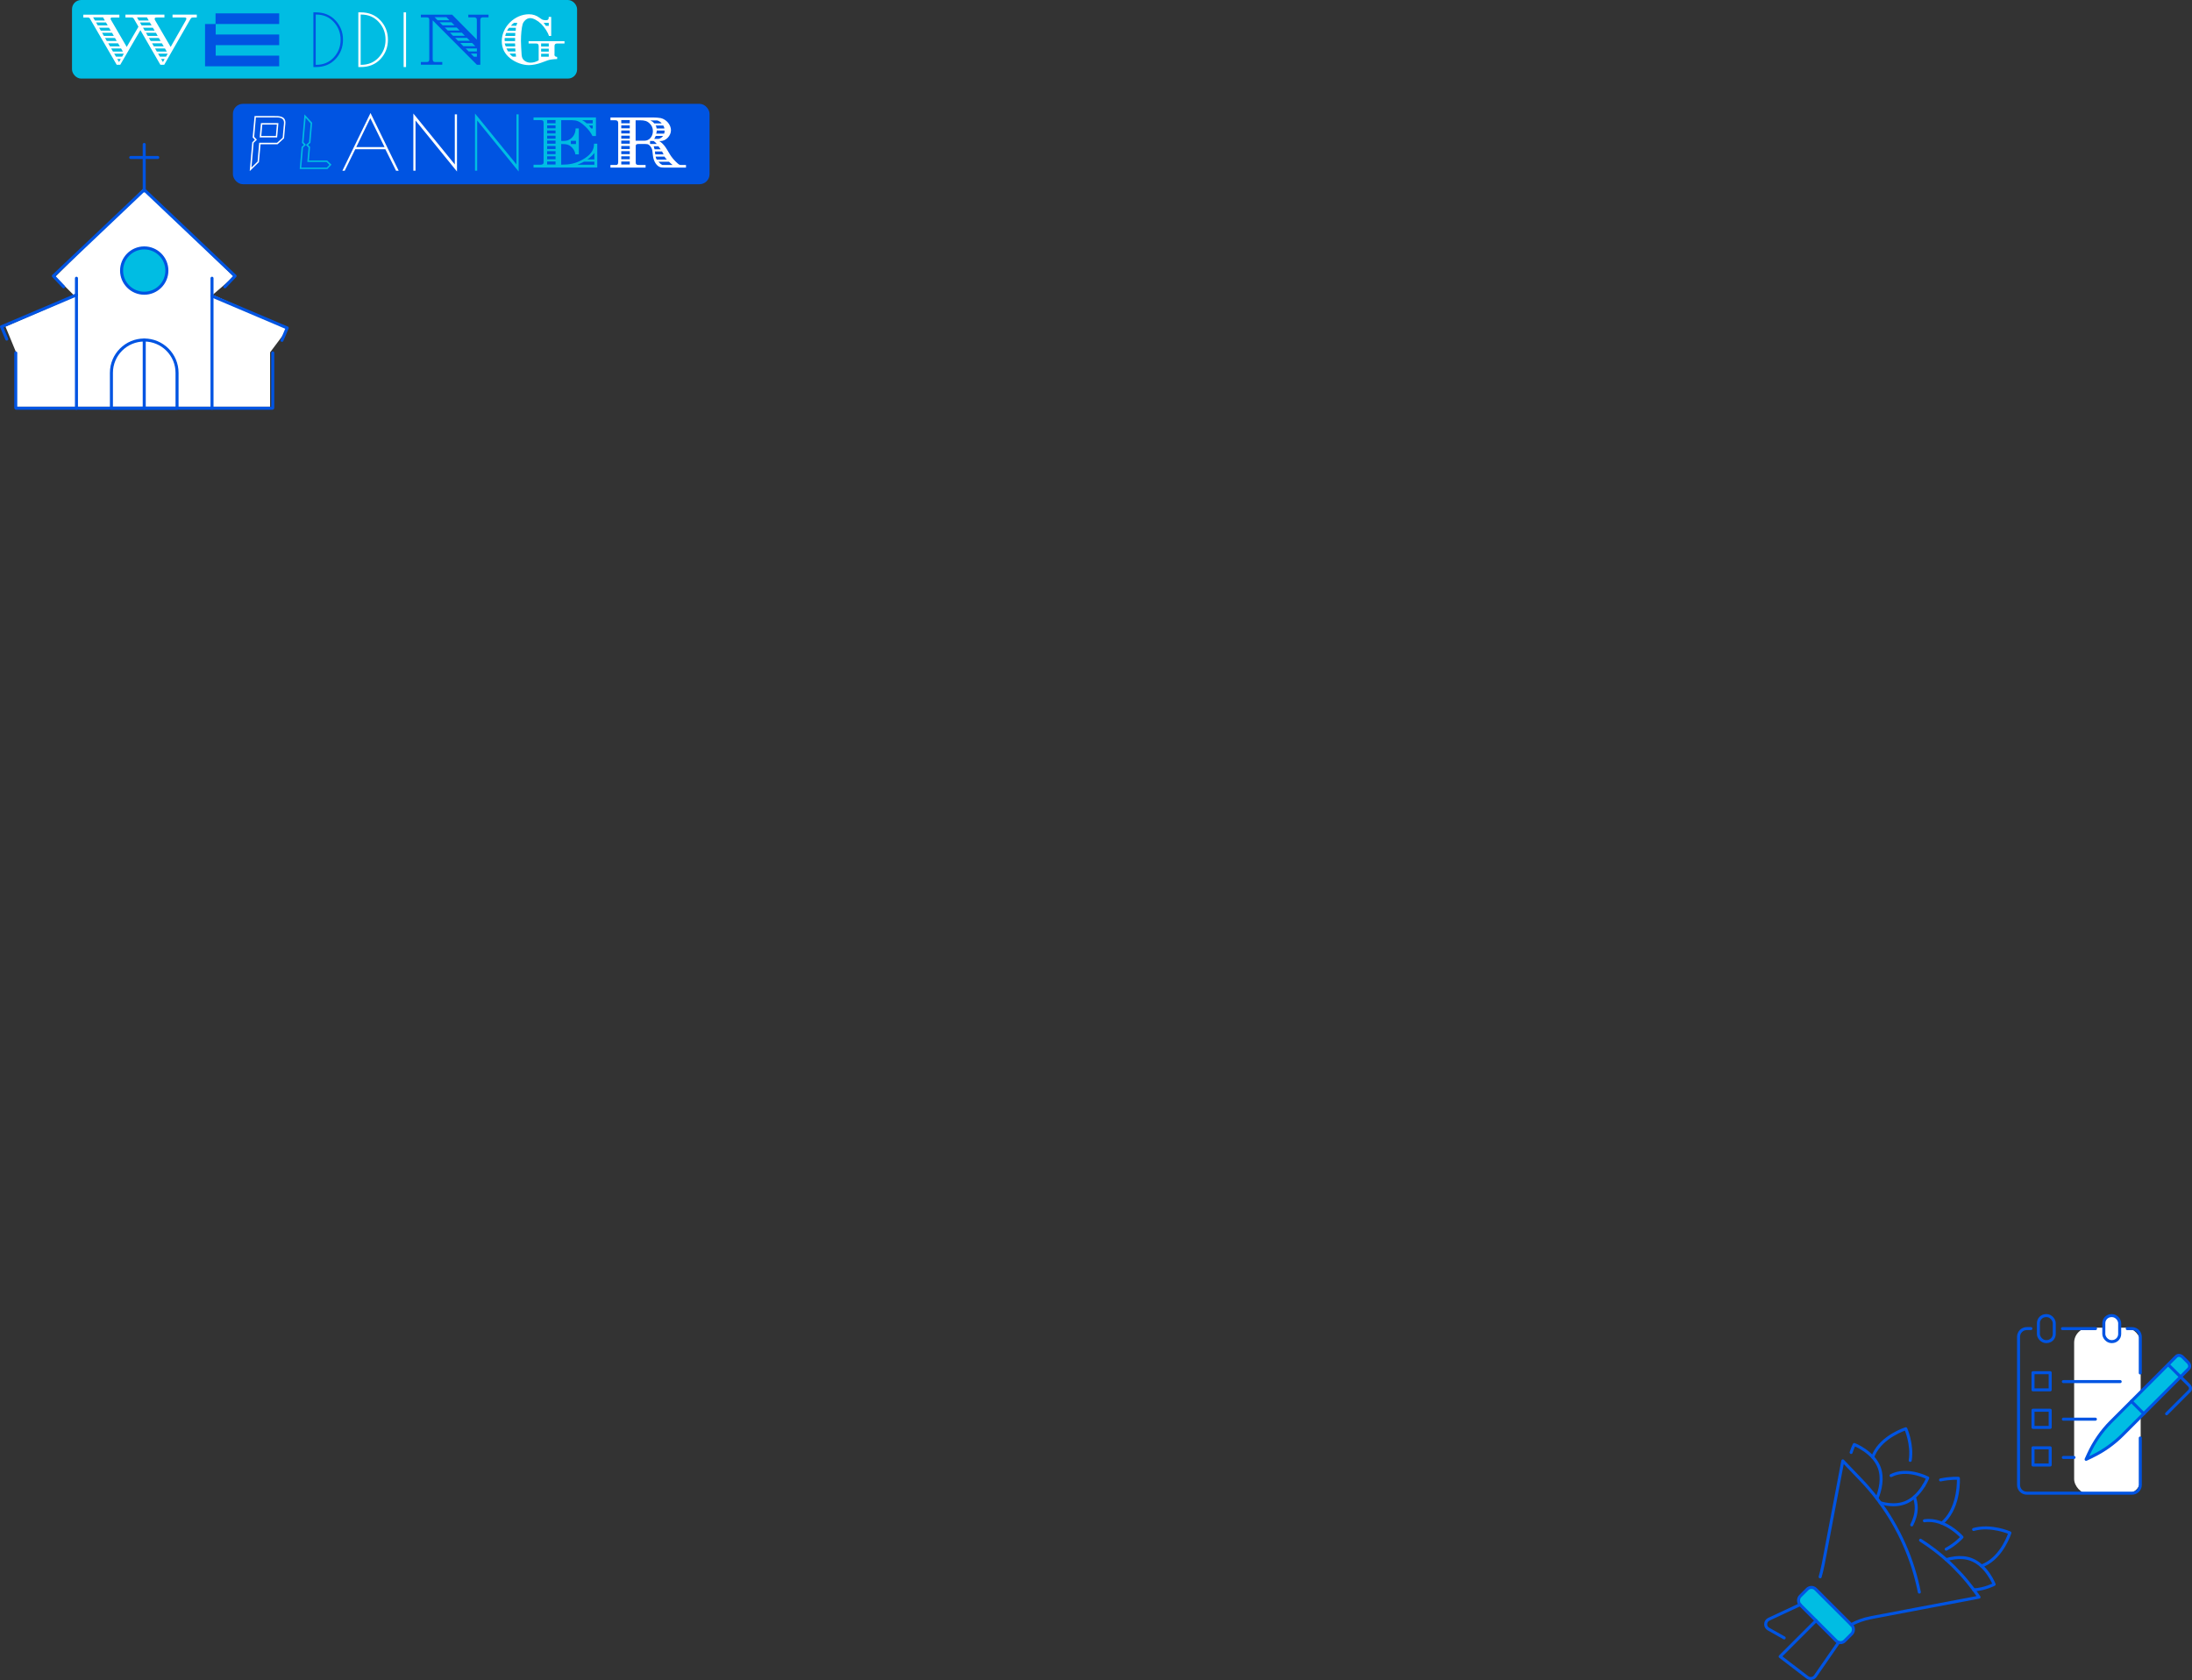 <?xml version="1.0" encoding="UTF-8"?><svg id="_レイヤー_2" xmlns="http://www.w3.org/2000/svg" viewBox="0 0 724.78 555.48"><rect x="0" y="0" width="724.78" height="555.48" fill="#333333" stroke="none"/><defs><style>.cls-1{stroke-miterlimit:10;stroke-width:.6px;}.cls-1,.cls-2,.cls-3{stroke:#0054e2;}.cls-1,.cls-3{fill:none;}.cls-4{fill:#fff;}.cls-2,.cls-5{fill:#00bde3;}.cls-2,.cls-3{stroke-linecap:round;stroke-linejoin:round;}.cls-6{fill:#0054e2;}</style></defs><g id="_データ"><rect class="cls-5" x="23.81" width="167" height="25.98" rx="3.02" ry="3.02"/><path class="cls-4" d="M63.96,5.79c-.6,0-.75.07-1.07.65l-8.59,14.98h-1.27l-6.61-11.45-6.66,11.45h-1.17l-8.69-14.98-.12-.25c-.17-.3-.4-.4-.89-.4h-1.34v-.94h11.92v.94h-2.09c-.67,0-.82.07-.82.42,0,.07.03.15.05.22.03.03.05.1.12.2l5.17,8.89,3.88-6.68-1.39-2.41c-.35-.6-.45-.65-1.07-.65h-1.84v-.94h12.89v.94h-2.41c-.62,0-.82.1-.82.45,0,.15.05.35.2.57l5.09,8.72,4.97-8.72c.12-.2.22-.5.22-.62,0-.3-.17-.4-.77-.4h-3.8v-.94h8.02v.94h-1.12ZM34.67,6.78l-.6-1.04h-3.28l.6,1.04h3.28ZM31.76,7.42l.57.99h3.28l-.57-.99h-3.28ZM32.78,9.16l.55.97h3.3l-.6-.97h-3.25ZM33.75,10.85l.6,1.02h3.28l-.57-1.02h-3.3ZM34.74,12.57l.57.97h3.28l-.57-.97h-3.28ZM35.79,14.33l.57.99h3.28l-.6-.99h-3.25ZM40.63,17.04l-.6-1.02h-3.28l.6,1.02h3.28ZM40.38,18.73l.57-.99h-3.2l.6.99h2.04ZM39.93,19.5h-1.17l.6,1.02.57-1.02ZM49.18,6.78l-.6-1.04h-3.28l.6,1.04h3.28ZM46.27,7.42l.57.99h3.28l-.57-.99h-3.28ZM47.29,9.16l.55.97h3.3l-.6-.97h-3.25ZM48.26,10.85l.6,1.02h3.28l-.57-1.02h-3.3ZM49.25,12.57l.57.97h3.28l-.57-.97h-3.28ZM50.29,14.33l.57.99h3.28l-.6-.99h-3.25ZM55.14,17.04l-.6-1.02h-3.28l.6,1.02h3.28ZM54.89,18.73l.57-.99h-3.2l.6.99h2.04ZM54.44,19.5h-1.17l.6,1.02.57-1.02Z"/><path class="cls-6" d="M67.8,7.94h3.47v-3.52h21.04v3.52h-20.99v3.47h20.99v3.52h-20.99v3.47h20.99v3.52h-24.51V7.94Z"/><path class="cls-6" d="M103.62,4.08h.77c2.7,0,4.88.89,6.54,2.67,1.66,1.78,2.48,3.91,2.48,6.39s-.82,4.61-2.47,6.38c-1.65,1.77-3.83,2.65-6.55,2.65h-.77V4.08ZM104.58,4.81h-.19v16.62h.19c2.35,0,4.27-.81,5.78-2.44,1.5-1.62,2.26-3.57,2.26-5.85s-.75-4.23-2.26-5.87c-1.5-1.64-3.43-2.46-5.78-2.46Z"/><path class="cls-4" d="M118.48,4.08h.77c2.7,0,4.88.89,6.54,2.67,1.66,1.78,2.48,3.91,2.48,6.39s-.82,4.61-2.47,6.38c-1.65,1.77-3.83,2.65-6.55,2.65h-.77V4.08ZM119.44,4.81h-.19v16.62h.19c2.35,0,4.27-.81,5.78-2.44,1.5-1.62,2.26-3.57,2.26-5.85s-.75-4.23-2.26-5.87c-1.5-1.64-3.43-2.46-5.78-2.46Z"/><path class="cls-4" d="M133.46,4.08h.8v18.09h-.8V4.08Z"/><path class="cls-6" d="M159.64,5.74c-.55,0-.82.27-.82.89v14.78h-1.14l-14.61-14.68v12.84c0,.65.25.94.84.94h2.33v.89h-7.08v-.89h1.86c.7,0,.92-.25.92-.94V6.63c0-.67-.22-.89-.92-.89h-1.86v-.89h10.33l8.17,8.25v-6.36c0-.52-.02-.6-.25-.8-.17-.15-.35-.2-.67-.2h-1.89v-.89h6.68v.89h-1.91ZM148.61,6.7l-.99-1.02h-3.93l.99,1.02h3.92ZM145.36,7.37l.99.99h3.92l-.99-.99h-3.92ZM147.07,9.11l.99.97h3.92l-.97-.97h-3.95ZM148.79,10.8l.99,1.02h3.92l-.99-1.02h-3.92ZM150.48,12.52l.97.97h3.92l-.97-.97h-3.92ZM157.16,15.27l-1.07-1.07h-3.92l1.04,1.07h3.95ZM157.68,17.01v-.99h-3.7l.99.99h2.71ZM157.68,18.75v-1.02h-1.99l.99,1.02h.99Z"/><path class="cls-4" d="M181.52,11.9c-.37-1.24-1.44-2.86-2.58-4-1.17-1.14-2.63-1.91-3.63-1.91-.65,0-1.29.3-1.76.82-.37.37-.62.77-.75,1.22-.32,1.07-.55,3.38-.55,5.49,0,.55.02,1.24.07,2.06.12,2.56.17,3.06.37,3.55.4.94,1.49,1.59,2.71,1.59.97,0,1.79-.25,2.71-.77v-4.7c0-.62-.25-.87-.87-.87h-2.46v-.77h11.87v.77h-2.43c-.62,0-.87.25-.87.87v2.53l-.03.3c0,.45.32.72.87.72h.03v.72c-1.27.03-2.51.2-3.08.42l-2.31.84c-1.22.45-2.81.75-3.97.75-2.01,0-4.32-.82-6.09-2.19-1.94-1.52-2.86-3.38-2.86-5.79,0-4.65,4.27-8.84,8.99-8.84,1.34,0,2.51.4,3.6,1.24.32.22.57.4.7.47.3.17.82.27,1.24.27.72,0,.99-.22.99-.84v-.27h.82v6.31h-.75ZM166.89,12.57c0,.1,0,.2-.02.25-.03.15-.03.27-.03.3l.05.27v.2h3.43v-1.02h-3.43ZM166.89,14.36c.1.47.12.52.35.99h3.11l-.05-.99h-3.4ZM167.36,10.9c-.12.25-.25.65-.3.99h3.28l.05-.99h-3.03ZM167.46,16.02c.17.42.35.69.55.99h2.43l-.07-.99h-2.91ZM168.33,9.19c-.3.3-.5.57-.67.99h2.86l.05-.99h-2.24ZM168.51,17.71c.17.27.27.37.45.55.27.27.32.32.6.47h1.07l-.12-1.02h-1.99ZM169.97,7.55c-.42.27-.5.35-1.04.97h1.79l.32-.97h-1.07ZM178.92,14.36v1.02h2.53v-1.02h-2.53ZM178.92,16.09v.97h2.53v-.97h-2.53ZM178.92,17.78v.97h2.53v-.97h-2.53ZM179.74,7.55c.17.17.2.2.37.45l.17.25.2.3h.97v-.99h-1.71Z"/><rect class="cls-6" x="77.31" y="34.63" width="157" height="25.98" rx="3.02" ry="3.02"/><rect class="cls-1" x="77.31" y="34.63" width="157" height="25.98" rx="3.02" ry="3.02"/><path class="cls-4" d="M84.18,38.37h6.38c1.52,0,3.81-.11,3.81,2.15,0,.42-.08.95-.11,1.31l-.34,3.89-2.15,1.97h-5.62l-.53,5.91-3.05,2.97.84-9.53.87-.84-.74-.76.63-7.06ZM84.6,38.84l-.55,6.38.89.97-1.08,1.02-.71,8.16,2.02-1.97.53-6.2h5.91l1.86-1.68.32-3.7c.03-.32.11-.84.11-1.26,0-1.16-.84-1.73-2.34-1.73h-6.96ZM92.06,40.71l-.42,4.73h-5.78l.42-4.73h5.78ZM91.53,41.18h-4.8l-.34,3.78h4.83l.32-3.78Z"/><path class="cls-5" d="M100.67,37.82l2.55,2.78-.58,6.62-.79.68.68.68-.39,4.49h6.04l1.42,1.37-1.34,1.44h-9.16l.63-7.3.76-.68-.63-.68.81-9.4ZM101.06,38.95l-.71,8.06.81.87-.97.92-.58,6.62h8.45l.87-.92-.97-.95h-6.35l.42-4.75-.87-.89,1.02-.89.53-6.2-1.65-1.86Z"/><path class="cls-4" d="M122.51,37.37l9.31,19.08h-.87l-3.53-7.1h-9.96l-3.48,7.1h-.77l9.29-19.08ZM122.44,39.08l-4.64,9.54h9.34l-4.69-9.54Z"/><path class="cls-4" d="M150.38,37.81h.72v18.9l-13.71-16.87v16.59h-.72v-18.9l13.71,16.84v-16.57Z"/><path class="cls-5" d="M170.77,37.81h.72v18.9l-13.71-16.87v16.59h-.72v-18.9l13.71,16.84v-16.57Z"/><path class="cls-5" d="M195.91,44.98c-.7-1.34-1.27-2.09-2.46-3.23-1.27-1.22-2.29-1.81-3.4-1.94-.22-.02-.55-.05-.99-.07h-3.5v6.83c.17.03.35.03.52.03,1.29,0,1.89-.17,2.63-.75,1.02-.75,1.61-1.99,1.61-3.38h1.07v8.57h-1.14c-.12-.7-.2-.94-.52-1.49-.27-.45-.6-.82-.97-1.12-.75-.62-1.42-.8-2.88-.8h-.32v6.83c.94-.02,1.64-.05,2.11-.1,2.01-.2,3.9-.87,5.71-2.04,2.01-1.29,3.03-2.83,3.03-4.57v-.25h1.07v7.9h-21.07v-.94h2.34c.65,0,.99-.27.99-.75v-13.07c0-.7-.22-.92-.92-.92h-2.41v-.89h20.64v6.14h-1.14ZM180.91,39.69v1.07h2.78v-1.07h-2.78ZM180.91,41.45v.97h2.78v-.97h-2.78ZM180.91,43.14v.99h2.78v-.99h-2.78ZM180.91,44.85v.99h2.78v-.99h-2.78ZM180.91,46.49v1.02h2.78v-1.02h-2.78ZM180.91,48.28v.99h2.78v-.99h-2.78ZM180.91,49.99v.97h2.78v-.97h-2.78ZM180.91,51.68v.97h2.78v-.97h-2.78ZM180.91,53.4v.99h2.78v-.99h-2.78ZM190.44,47.63v-1.07h-1.69v1.07h1.69ZM192.28,53.87c-.52.25-.75.35-1.39.6h5.64v-1.02h-3.43c-.32.2-.45.25-.82.42ZM192.46,39.74l.32.17c.45.25.55.3.99.7l.2.17h2.01v-1.04h-3.53ZM196.53,50.57c-.47.57-.65.8-1.07,1.14-.37.35-.6.55-1.24.99h2.31v-2.14ZM195.09,41.97l.37.5h.52v-.97h-1.27l.17.2.2.27Z"/><path class="cls-4" d="M213.42,55.41h-11.58v-.87h1.89c.45,0,.67-.3.67-.89v-12.97c0-.62-.3-.92-.94-.92h-1.61v-.92h14.16c.79,0,1.96.1,2.46.2,1.86.42,3.38,2.21,3.38,4.02s-1.64,3.58-3.5,3.58c-.07,0-.22,0-.4-.02.2.15.35.25.45.3.79.6,1.44,1.34,2.14,2.51l.99,1.66c.6.99,1.54,2.09,2.58,2.98.5.42.6.47,1.19.47h1.52v.87h-7.3c-.42,0-.84-.05-1.09-.1-1.24-.3-2.31-1.89-2.53-3.75l-.2-1.71c-.07-.72-.62-1.61-1.19-1.99-.3-.2-.57-.25-1.14-.25h-2.33c-.62,0-.84.2-.84.72v5.32c0,.67.22.89.97.89h2.29v.87ZM205.42,39.69v1.07h2.81v-1.07h-2.81ZM205.42,41.45v.97h2.81v-.97h-2.81ZM205.42,43.14v.99h2.81v-.99h-2.81ZM205.42,44.85v.99h2.81v-.99h-2.81ZM205.42,46.49v1.02h2.81v-1.02h-2.81ZM205.42,48.28v.99h2.81v-.99h-2.81ZM205.42,49.99v.97h2.81v-.97h-2.81ZM205.42,51.68v.97h2.81v-.97h-2.81ZM205.42,53.4v.99h2.81v-.99h-2.81ZM213.15,46.52c1.54,0,2.73-1.39,2.73-3.18,0-1.02-.4-1.91-1.14-2.58-.79-.75-1.61-.99-3.15-.99h-1.42v6.76h2.98ZM217.15,47.61c-.17-.25-.2-.27-.5-.57-.3-.25-.32-.27-.52-.42h-1.19v.99h2.21ZM218.14,40.21c-.35-.22-.47-.3-.87-.4h-2.24c.72.37.92.52,1.29.99h2.46c-.22-.3-.32-.4-.65-.6ZM216.3,48.88l.07.27.05.22h2.04l-.75-1.02h-1.59l.1.22.07.3ZM216.6,45.4l-.15.3-.15.22h1.47c.37-.1.52-.15.84-.37.32-.22.42-.3.62-.62h-2.43l-.05.2-.15.27ZM219.41,51.04l-.5-.97h-2.36l.1.97h2.76ZM220.5,52.75c-.07-.07-.15-.15-.17-.17-.17-.17-.27-.3-.3-.32l-.2-.32-.12-.17h-2.93c.05.37.17.72.37.99h3.35ZM216.8,41.5l.07.17.15.27.05.35.05.2h2.56c-.05-.4-.1-.55-.37-.99h-2.51ZM219.75,43.16h-2.61v.22c0,.12,0,.22-.03.3q-.02.1-.1.3s-.03.1-.05.2h2.63c.1-.2.15-.52.15-.82v-.2ZM217.94,53.7c.37.42.52.55,1.04.84h3.43c-.1-.1-.2-.15-.25-.2-.25-.2-.4-.32-.42-.35-.2-.15-.3-.25-.55-.52h-3.48l.22.22Z"/><rect class="cls-5" x="593.33" y="530.35" width="20.85" height="7.27" rx="1.98" ry="1.98" transform="translate(554.42 -270.52) rotate(45)"/><path class="cls-3" d="M635.02,509.26c1.54.98,3.04,2.03,4.49,3.13.4.3.8.62,1.2.93.95.76,1.88,1.54,2.79,2.35,3.36,2.99,6.42,6.34,9.13,9.99.24.32.47.64.7.96l1.04,1.46-18.9,3.58-15.05,2.86-1.96.38c-2.24.44-4.39,1.21-6.36,2.26"/><path class="cls-3" d="M634.62,526.41c-1.07-5.4-2.72-10.64-4.93-15.63-.54-1.24-1.13-2.47-1.74-3.68-.4-.79-.81-1.57-1.24-2.34-1.26-2.28-2.64-4.49-4.14-6.63-.29-.42-.59-.84-.9-1.26-.35-.48-.71-.96-1.07-1.44-1.64-2.13-3.4-4.19-5.28-6.14l-4.02-4.2-1.98-2.07-6.44,33.95-.57,2.58c-.14.61-.3,1.22-.48,1.81"/><path class="cls-3" d="M641.64,489.32c3.25-.69,5.89-.54,5.89-.54,0,0,.52,8.95-4.68,14.15-.24.24-.48.47-.74.68"/><path class="cls-3" d="M632.98,494.96c.38,1.13.62,2.33.62,3.59,0,2.06-.64,3.99-1.48,5.64"/><path class="cls-3" d="M636.3,502.82c.47-.07.96-.1,1.45-.1,1.62,0,3.15.39,4.54.97,3.8,1.58,6.43,4.55,6.43,4.55,0,0-2.09,2.34-5.22,3.98"/><path class="cls-3" d="M652.57,505.7c5.74-1.64,11.99,1.12,11.99,1.12,0,0-2.42,7.83-8.54,10.61-.28.13-.56.24-.85.34"/><path class="cls-3" d="M652.63,525.67c3.65-.2,6.73-1.82,6.73-1.82,0,0-2.43-6.29-7.62-8.24-1.76-.66-3.62-.73-5.3-.54h0c-1.07.13-2.08.36-2.94.61"/><path class="cls-3" d="M619.2,481.79c.1-.29.22-.57.34-.85,2.78-6.11,10.61-8.54,10.61-8.54,0,0,2.3,5.2,1.46,10.47"/><path class="cls-3" d="M636.16,491.09c.83-1.37,1.24-2.42,1.24-2.42,0,0-5.97-3.15-11.16-1.21-.33.12-.65.27-.96.42"/><path class="cls-3" d="M636.16,491.09c-.08.13-.16.26-.24.39-.72,1.12-1.69,2.39-2.94,3.48-.92.8-1.98,1.49-3.19,1.94-2.44.91-5.05.7-7.13.22-.35-.08-.68-.17-.99-.26"/><path class="cls-3" d="M620.59,495.43c.44-1.04,1.07-2.84,1.31-4.9h0c.19-1.68.12-3.54-.54-5.3-1.94-5.19-8.24-7.62-8.24-7.62,0,0-.55,1.04-1.05,2.63"/><rect class="cls-3" x="593.33" y="530.35" width="20.85" height="7.27" rx="1.98" ry="1.98" transform="translate(554.42 -270.52) rotate(45)"/><path class="cls-3" d="M600.47,535.84l-11.87,11.87,9,6.89c.83.64,2.02.45,2.62-.41l7.73-11.17"/><path class="cls-3" d="M595.19,530.55l-10.32,4.83c-1.35.63-1.42,2.52-.12,3.25l5.18,2.92"/><rect class="cls-4" x="685.81" y="438.99" width="22" height="55" rx="4.96" ry="4.96"/><path class="cls-5" d="M691.76,481.56l-1.99.95.78-1.71c1.84-4.02,4.34-7.63,7.41-10.71l21.59-21.59c.54-.54,1.48-.46,2.11.17l1.82,1.82c.63.63.7,1.58.17,2.11l-21.85,21.85c-2.9,2.9-6.29,5.3-10.04,7.1Z"/><rect class="cls-3" x="672.2" y="453.86" width="5.68" height="5.68" transform="translate(1350.09 913.4) rotate(180)"/><line class="cls-3" x1="682.24" y1="456.81" x2="701.03" y2="456.81"/><rect class="cls-3" x="672.2" y="466.28" width="5.68" height="5.68" transform="translate(1350.09 938.24) rotate(180)"/><line class="cls-3" x1="682.24" y1="469.23" x2="692.84" y2="469.23"/><rect class="cls-3" x="672.2" y="478.7" width="5.68" height="5.68" transform="translate(1350.09 963.08) rotate(180)"/><line class="cls-3" x1="682.24" y1="481.89" x2="685.76" y2="481.89"/><path class="cls-3" d="M691.76,481.56l-1.99.95.78-1.71c1.84-4.02,4.34-7.63,7.41-10.71l21.59-21.59c.54-.54,1.48-.46,2.11.17l1.82,1.82c.63.63.7,1.58.17,2.11l-21.85,21.85c-2.9,2.9-6.29,5.3-10.04,7.1Z"/><path class="cls-3" d="M717.17,451.45l6.66,6.61c.54.54.6,1.35.14,1.8l-7.59,7.59"/><line class="cls-3" x1="708.83" y1="467.43" x2="704.73" y2="463.33"/><path class="cls-3" d="M703.37,439.29h1.59c1.5,0,2.72,1.22,2.72,2.72v11.95"/><path class="cls-3" d="M707.68,475.45v15.53c0,1.5-1.22,2.72-2.72,2.72h-34.81c-1.5,0-2.72-1.22-2.72-2.72v-48.98c0-1.5,1.22-2.72,2.72-2.72h1.36"/><rect class="cls-4" x="695.62" y="434.99" width="5.25" height="8.59" rx="2.52" ry="2.52"/><rect class="cls-3" x="695.62" y="434.99" width="5.25" height="8.59" rx="2.52" ry="2.52"/><rect class="cls-3" x="673.99" y="434.99" width="5.25" height="8.59" rx="2.52" ry="2.52"/><line class="cls-3" x1="681.95" y1="439.29" x2="692.88" y2="439.29"/><polygon class="cls-4" points="47.31 62.49 18.31 91.49 24.81 97.99 1.81 107.99 5.31 116.49 5.31 134.49 89.31 134.49 89.31 116.49 95.31 108.49 70.31 97.49 77.31 91.49 47.31 62.49"/><line class="cls-3" x1="25.28" y1="134.99" x2="25.28" y2="92"/><line class="cls-3" x1="70.1" y1="134.99" x2="25.28" y2="134.99"/><line class="cls-3" x1="70.1" y1="92" x2="70.1" y2="134.99"/><polyline class="cls-3" points="21.02 94.82 17.64 91.25 46 64.36 47.69 62.76 49.38 64.36 77.74 91.25 74.37 94.82"/><polyline class="cls-3" points="2.24 112.12 .5 108.03 25.28 97.5"/><path class="cls-3" d="M5.21,116.69v18.15c0,.08.07.15.15.15h19.55"/><polyline class="cls-3" points="70.1 97.87 94.97 108.43 94.29 110.02 93.23 112.53"/><path class="cls-3" d="M70.48,134.99h19.56c.08,0,.15-.07.15-.15v-18.16"/><line class="cls-3" x1="47.69" y1="63.11" x2="47.68" y2="47.75"/><line class="cls-3" x1="43.23" y1="52.07" x2="52.16" y2="52.07"/><circle class="cls-2" cx="47.69" cy="89.46" r="7.49"/><path class="cls-3" d="M47.69,112.42h0c5.99,0,10.85,4.86,10.85,10.85v11.72h-21.7v-11.72c0-5.99,4.86-10.85,10.85-10.85Z"/><line class="cls-3" x1="47.69" y1="112.42" x2="47.69" y2="134.99"/></g></svg>